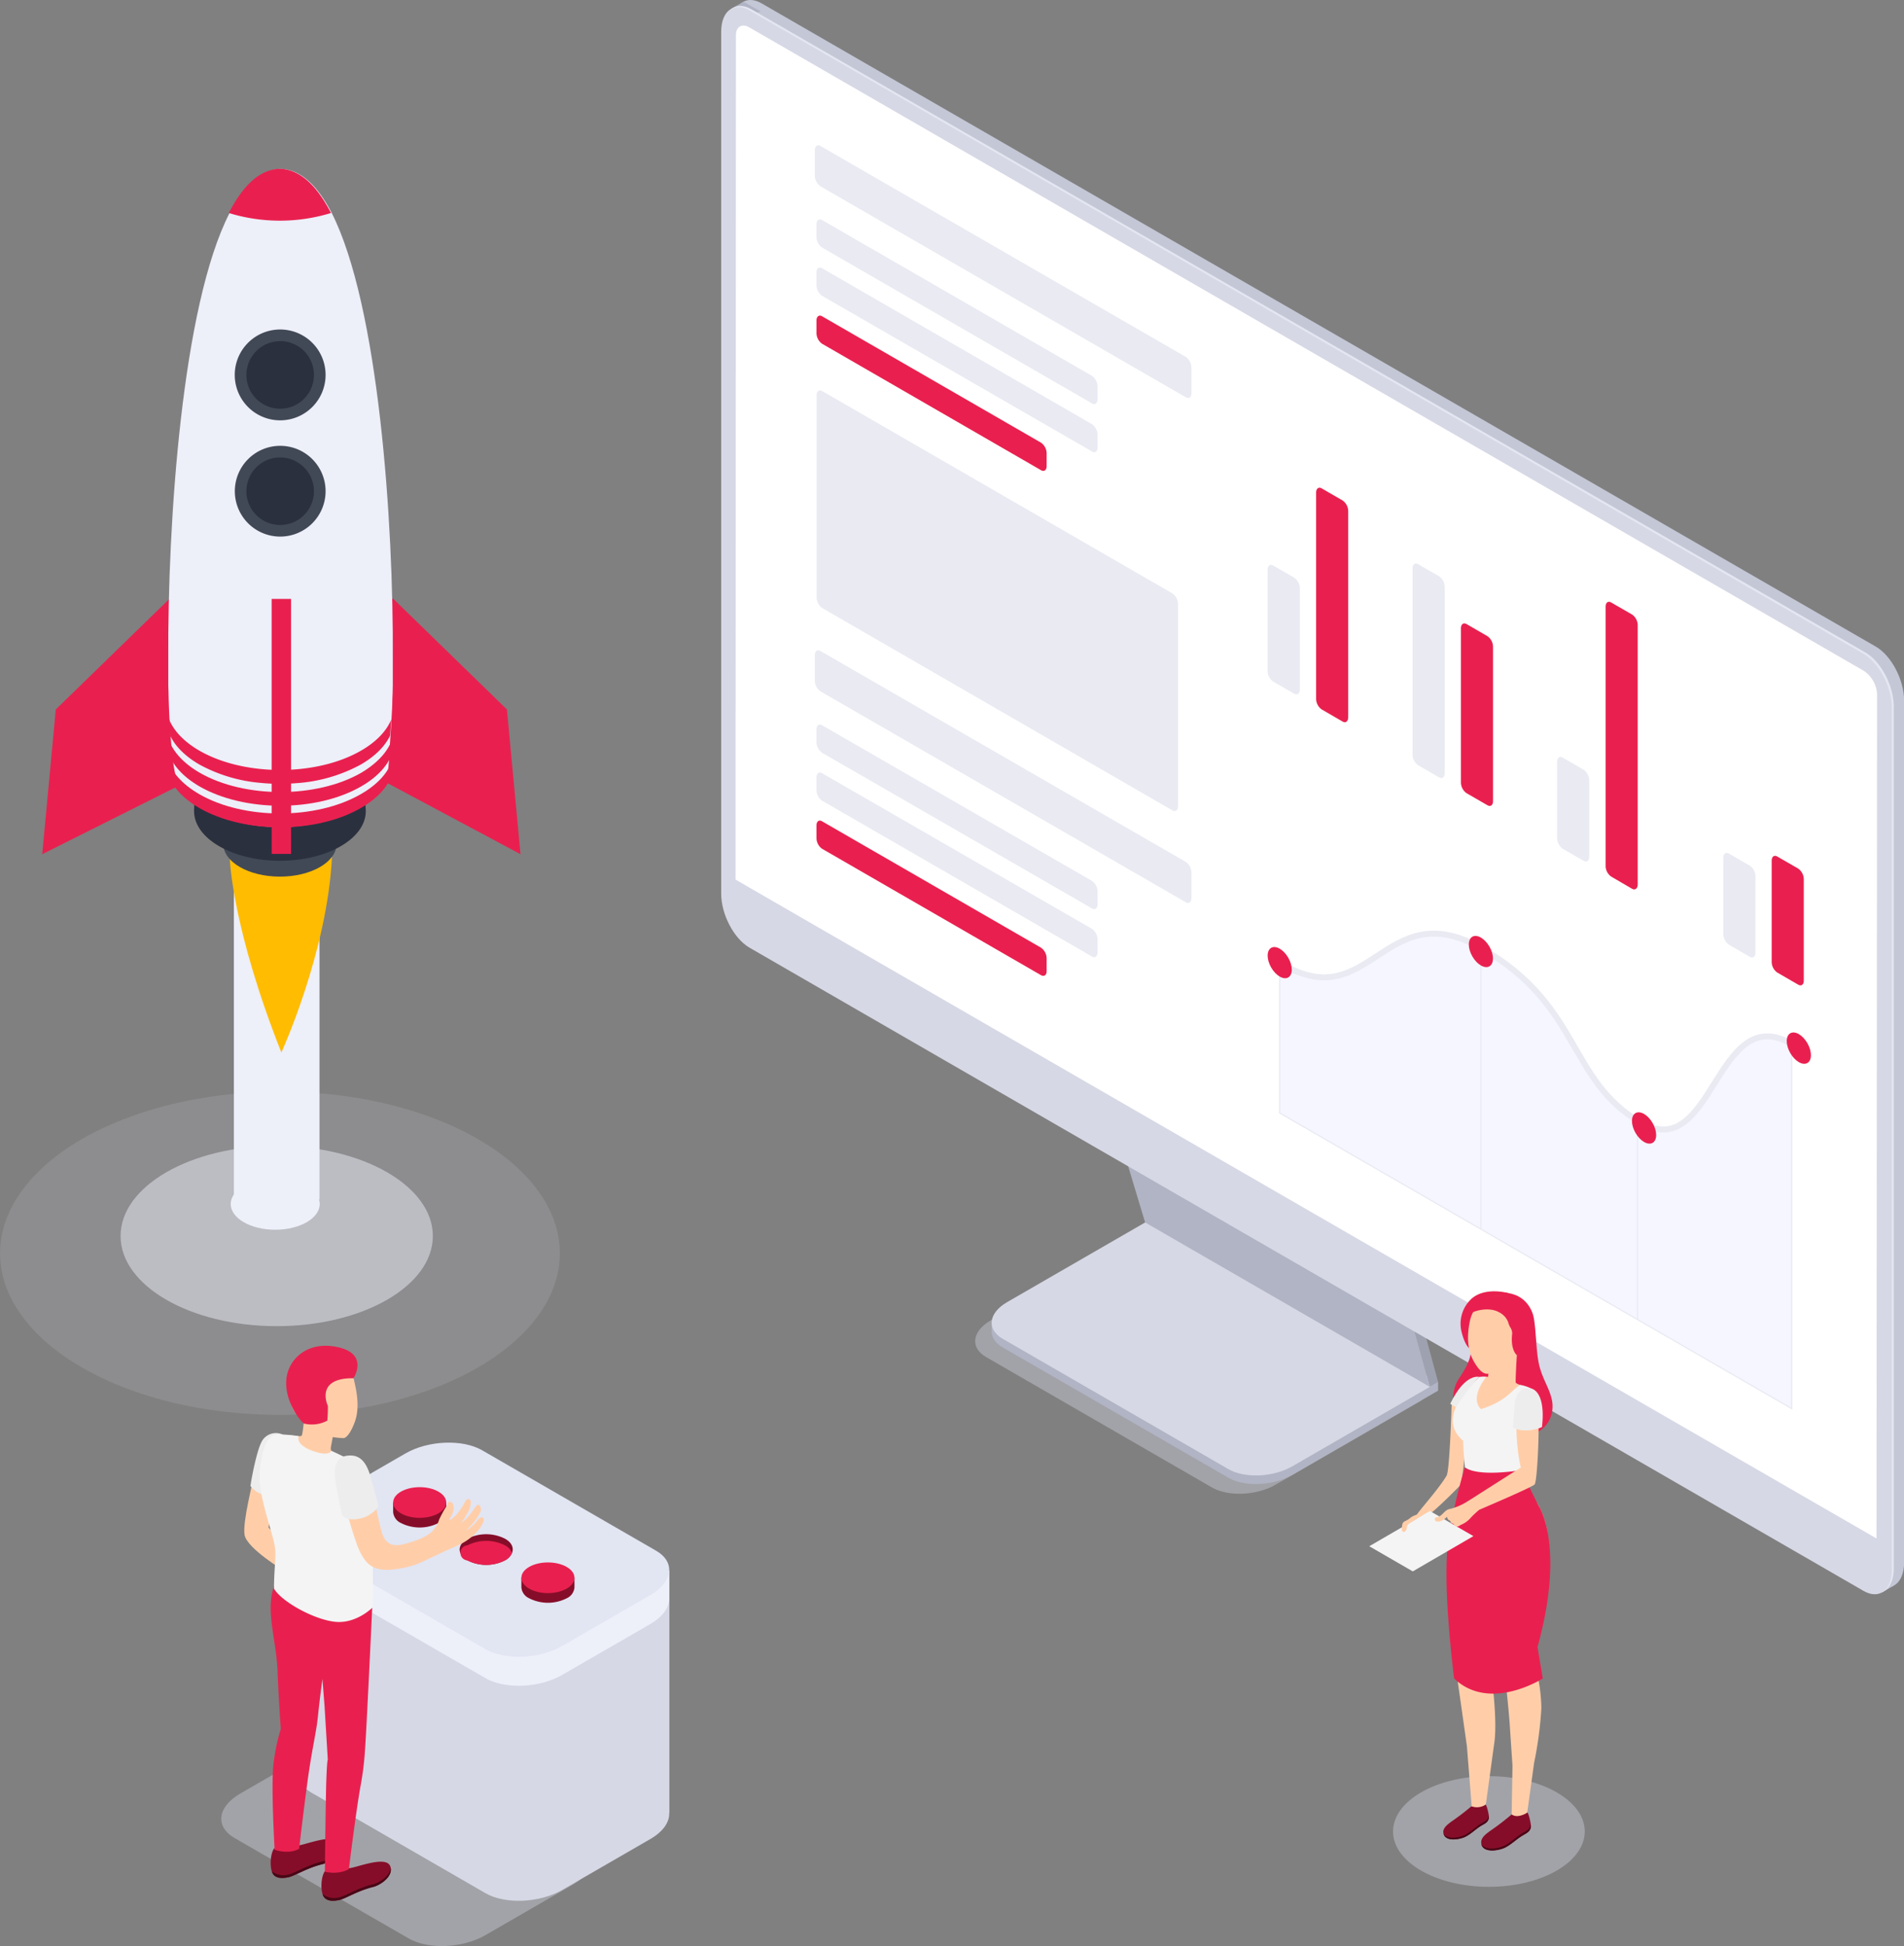 <?xml version="1.0" encoding="UTF-8" standalone="no"?>
<svg
   xmlns:dc="http://purl.org/dc/elements/1.1/"
   xmlns:cc="http://creativecommons.org/ns#"
   xmlns:rdf="http://www.w3.org/1999/02/22-rdf-syntax-ns#"
   xmlns:svg="http://www.w3.org/2000/svg"
   xmlns="http://www.w3.org/2000/svg"
   id="svg207"
   version="1.1"
   viewBox="0 0 489.24 500">
  <rect x="0" y="0" width="489.24" height="500" fill="#808080" stroke="none"/>
  <defs
     id="defs4">
    <style
       id="style2">.cls-1,.cls-11,.cls-9{fill:#d6d8e5;}.cls-1{opacity:0.15;}.cls-2,.cls-3{fill:#edeff9;}.cls-2{opacity:0.5;}.cls-4{fill:#ffbc00;}.cls-5{fill:#2f55d4;}.cls-6{fill:#424956;}.cls-7{fill:#494949;}.cls-8{fill:#2b303f;}.cls-9{opacity:0.4;}.cls-10{fill:#b1b4c4;}.cls-12{fill:#9ea1af;}.cls-13{fill:#c4c7d6;}.cls-14{fill:#e4e7f2;}.cls-15{fill:#fff;}.cls-16{fill:#e9eaf2;}.cls-17{fill:#f5f6ff;}.cls-18,.cls-19{fill:none;stroke:#e9eaf2;stroke-miterlimit:10;}.cls-18{stroke-width:0.31px;}.cls-19{stroke-width:1.53px;}.cls-20{fill:#edf0f9;}.cls-21{fill:#e2e5f2;}.cls-22{fill:#1c327d;}.cls-23{fill:#1c327d;}.cls-24{fill:#ffcea9;}.cls-25{fill:#ededed;}.cls-26{fill:#1c327d;}.cls-27{fill:#38477b;}.cls-28{fill:#f4f4f4;}.cls-29{fill:#2f55d4;}.cls-30{isolation:isolate;}</style>
  </defs>
  <title
     id="title6">Startup_SVG</title>
  <ellipse
     style="opacity:0.15;fill:#d6d8e5"
     id="ellipse8"
     ry="41.53"
     rx="71.93"
     cy="322.02"
     cx="71.93"
     class="cls-1" />
  <ellipse
     style="opacity:0.5;fill:#edeff9"
     id="ellipse10"
     ry="23.16"
     rx="40.12"
     cy="317.58"
     cx="71.1"
     class="cls-2" />
  <ellipse
     style="fill:#edeff9"
     id="ellipse12"
     ry="6.61"
     rx="11.44"
     cy="309.36"
     cx="70.72"
     class="cls-3" />
  <rect
     style="fill:#edeff9"
     id="rect14"
     height="86.46"
     width="22"
     y="221.73"
     x="60.1"
     class="cls-3" />
  <path
     style="fill:#ffbc00"
     id="path16"
     d="m 59.05,220.75 c 0,0 0.6,17.78 13.25,49.67 0,0 11.78,-25.68 13,-50.21 1.22,-24.53 -26.25,0.54 -26.25,0.54 z"
     class="cls-4" />
  <polygon
     style="fill:#e9204f;fill-opacity:1"
     id="polygon18"
     points="52.69,156.37 43.6,153.81 14.33,182.29 10.85,219.48 46.25,201.73 "
     class="cls-5" />
  <polygon
     style="fill:#e9204f;fill-opacity:1"
     id="polygon20"
     points="91.91,156.37 101,153.81 130.26,182.29 133.75,219.48 98.22,200.5 "
     class="cls-5" />
  <ellipse
     style="fill:#424956"
     id="ellipse22"
     ry="8.4"
     rx="14.55"
     cy="216.84"
     cx="71.93"
     class="cls-6" />
  <polygon
     style="fill:#494949"
     id="polygon24"
     points="49.87,208.44 49.87,200.88 93.94,200.88 93.94,208.72 "
     class="cls-7" />
  <ellipse
     style="fill:#2b303f"
     id="ellipse26"
     ry="12.74"
     rx="22.06"
     cy="208.43"
     cx="71.93"
     class="cls-8" />
  <ellipse
     style="fill:#edeff9"
     id="ellipse28"
     ry="15.54"
     rx="26.92"
     cy="196.96"
     cx="71.86"
     class="cls-3" />
  <path
     style="fill:#edeff9"
     id="path30"
     d="m 100.93,169.28 v 0 c 0,1.25 0,2.48 0,3.67 0,1 0,2 0,3 0,1.35 -0.07,2.64 -0.12,3.9 0,1.57 -0.11,3.06 -0.19,4.49 -0.08,1.43 -0.15,2.83 -0.25,4.12 -0.41,5.65 -0.4,9.81 -1.1,11.44 -3.81,8.91 -16.7,4 -23.06,0.8 -2.35,-1.18 -3.9,-2.15 -3.9,-2.15 h -0.58 c 0,0 -1.84,1 -4.56,2.08 -6.67,2.7 -18.56,7.49 -21.86,-0.76 -0.59,-1.48 -1.18,-6.37 -1.54,-11.49 -0.09,-1.28 -0.17,-2.65 -0.25,-4.11 -0.08,-1.46 -0.12,-2.91 -0.18,-4.48 0,-1.25 -0.07,-2.54 -0.1,-3.88 0,-1 0,-2 0,-3 v 0 -3.67 0 C 43.06,134.35 46.76,78.56 58.98,54.75 62.51,47.86 66.75,43.65 71.82,43.4 v 0 h 0.58 v 0 c 5,0.26 9.29,4.45 12.83,11.31 12.05,23.72 15.92,79.29 15.7,114.57 z"
     class="cls-3" />
  <circle
     style="fill:#2b303f"
     id="circle32"
     r="10.17"
     cy="126.21"
     cx="72"
     class="cls-8" />
  <path
     style="fill:#424956"
     id="path34"
     d="M 72,137.87 A 11.66,11.66 0 1 1 83.66,126.21 11.67,11.67 0 0 1 72,137.87 Z m 0,-20.34 a 8.68,8.68 0 1 0 8.67,8.68 8.69,8.69 0 0 0 -8.67,-8.68 z"
     class="cls-6" />
  <circle
     style="fill:#2b303f"
     id="circle36"
     r="10.17"
     cy="96.31"
     cx="72"
     class="cls-8" />
  <path
     style="fill:#424956"
     id="path38"
     d="M 72,108 A 11.67,11.67 0 1 1 83.66,96.31 11.68,11.68 0 0 1 72,108 Z M 72,87.66 A 8.68,8.68 0 1 0 80.67,96.33 8.68,8.68 0 0 0 72,87.64 Z"
     class="cls-6" />
  <path
     style="fill:#e9204f;fill-opacity:1"
     id="path40"
     d="m 100.93,189.39 c 0,1.25 0,2.48 0,3.68 -1,3.3 -3.72,6.46 -8.14,9 -11.46,6.61 -30,6.61 -41.51,0 -4.42,-2.56 -7.13,-5.73 -8.14,-9 v 0 -3.67 c 1,3.36 3.7,6.56 8.18,9.15 11.47,6.61 30.05,6.61 41.51,0 4.39,-2.62 7.17,-5.81 8.1,-9.16 z"
     class="cls-5" />
  <path
     style="fill:#e9204f;fill-opacity:1"
     id="path42"
     d="m 100.84,195.21 c 0,1.34 -0.07,2.64 -0.12,3.89 -1.12,3.12 -3.78,6.09 -8,8.51 -11.46,6.62 -30,6.62 -41.51,0 -4.21,-2.44 -6.87,-5.43 -8,-8.57 0,-1.25 -0.07,-2.54 -0.1,-3.87 1,3.26 3.73,6.36 8.09,8.88 11.47,6.62 30.05,6.62 41.51,0 4.38,-2.51 7.08,-5.6 8.13,-8.84 z"
     class="cls-5" />
  <path
     style="fill:#e9204f;fill-opacity:1"
     id="path44"
     d="m 100.53,184.88 c -1.21,2.93 -3.81,5.72 -7.78,8 -11.46,6.61 -30,6.61 -41.51,0 -4,-2.32 -6.6,-5.12 -7.81,-8.08 0.08,1.46 0.16,2.83 0.25,4.11 1.29,2.76 3.81,5.36 7.56,7.53 a 39.77,39.77 0 0 0 15.84,4.72 50.54,50.54 0 0 0 9,0.07 40.14,40.14 0 0 0 16.63,-4.79 c 3.72,-2.15 6.23,-4.72 7.53,-7.45 z"
     class="cls-5" />
  <path
     style="fill:#e9204f;fill-opacity:1"
     id="path46"
     d="m 85.05,54.73 a 44.73,44.73 0 0 1 -26.25,0 c 3.53,-6.89 7.77,-11.1 12.84,-11.35 v 0 h 0.58 v 0 c 5.05,0.3 9.29,4.49 12.83,11.35 z"
     class="cls-5" />
  <rect
     style="fill:#e9204f;fill-opacity:1"
     id="rect48"
     height="65.51"
     width="4.99"
     y="153.89"
     x="69.8"
     class="cls-5" />
  <path
     class="cls-9"
     d="m 311.4,382.18 -58,-33.49 c -4.19,-2.42 -3.66,-6.64 1.17,-9.43 l 37.58,-21.69 73.15,42.23 -37.58,21.7 c -4.84,2.79 -12.14,3.09 -16.32,0.68 z"
     id="path50"
     style="opacity:0.4;fill:#d6d8e5" />
  <path
     class="cls-10"
     d="m 315.63,379.69 -58,-33.5 c -4.18,-2.41 -3.66,-6.63 1.17,-9.42 l 37.59,-21.69 73.15,42.23 L 332,379 c -4.88,2.8 -12.19,3.1 -16.37,0.69 z"
     id="path52"
     style="fill:#b1b4c4" />
  <polygon
     class="cls-10"
     points="369.53,357.31 369.53,355.1 366.15,357.05 "
     id="polygon54"
     style="fill:#b1b4c4" />
  <polygon
     class="cls-10"
     points="254.8,342.2 254.8,339.95 258.27,341.39 "
     id="polygon56"
     style="fill:#b1b4c4" />
  <path
     class="cls-11"
     d="m 315.63,377.47 -58,-33.49 c -4.18,-2.42 -3.66,-6.63 1.17,-9.42 l 37.59,-21.7 73.15,42.24 -37.54,21.69 c -4.88,2.79 -12.19,3.1 -16.37,0.68 z"
     id="path58"
     style="fill:#d6d8e5" />
  <polygon
     class="cls-12"
     points="361.47,325.34 369.53,355.1 296.57,312.96 287.52,282.92 "
     id="polygon60"
     style="fill:#9ea1af" />
  <path
     class="cls-12"
     d="m 367.39,356.33 2.14,-1.23 -3.19,-2.55 z"
     id="path62"
     style="fill:#9ea1af" />
  <polygon
     class="cls-10"
     points="359.14,326.47 367.38,356.33 294.24,314.09 285.19,284.05 "
     id="polygon64"
     style="fill:#b1b4c4" />
  <path
     class="cls-13"
     d="M 482,407 195.71,241.69 c -4,-2.32 -7.27,-8.54 -7.27,-13.89 V 6.37 c 0,-5.36 3.26,-7.82 7.27,-5.5 L 482,166.14 c 4,2.32 7.27,8.54 7.27,13.89 v 221.43 c -0.03,5.35 -3.27,7.81 -7.27,5.54 z"
     id="path66"
     style="fill:#c4c7d6" />
  <polygon
     class="cls-13"
     points="483.44,409.24 486.61,407.41 485.24,398.01 "
     id="polygon68"
     style="fill:#c4c7d6" />
  <path
     class="cls-10"
     d="m 187.93,2.24 3.12,-1.81 4.49,2.57 c 0,0 -4.78,0.73 -4.9,0.7 -0.12,-0.03 -2.71,-1.46 -2.71,-1.46 z"
     id="path70"
     style="fill:#b1b4c4" />
  <path
     class="cls-14"
     d="M 479.34,408.47 193.09,243.2 c -4,-2.32 -7.27,-8.53 -7.27,-13.89 V 7.88 c 0,-5.35 3.25,-7.81 7.27,-5.49 l 286.25,165.27 c 4,2.32 7.27,8.54 7.27,13.89 V 403 c 0,5.33 -3.25,7.79 -7.27,5.47 z"
     id="path72"
     style="fill:#e4e7f2" />
  <path
     class="cls-11"
     d="M 478.84,408.76 192.58,243.49 c -4,-2.32 -7.27,-8.54 -7.27,-13.89 V 8.17 c 0,-5.35 3.26,-7.81 7.27,-5.49 L 478.84,168 c 4,2.31 7.27,8.53 7.27,13.89 v 221.37 c 0,5.36 -3.26,7.82 -7.27,5.5 z"
     id="path74"
     style="fill:#d6d8e5" />
  <path
     class="cls-15"
     d="M 482.17,395.29 189,226 189.1,9.06 c 0,-2.22 1.56,-3.12 3.48,-2 l 286.26,165.26 a 7.7,7.7 0 0 1 3.48,6 z"
     id="path76"
     style="fill:#ffffff" />
  <path
     class="cls-16"
     d="M 304.72,102.08 210.8,47.86 a 3.42,3.42 0 0 1 -1.42,-2.73 v -6.55 c 0,-1 0.63,-1.53 1.42,-1.08 l 93.92,54.22 a 3.45,3.45 0 0 1 1.42,2.73 V 101 c 0,1.05 -0.64,1.54 -1.42,1.08 z"
     id="path78"
     style="fill:#e9eaf2" />
  <path
     class="cls-16"
     d="M 280.6,103.65 211.23,63.6 a 3.4,3.4 0 0 1 -1.43,-2.72 v -3.26 c 0,-1 0.64,-1.54 1.43,-1.08 l 69.37,40.05 a 3.41,3.41 0 0 1 1.4,2.72 v 3.26 c 0,1.05 -0.62,1.54 -1.4,1.08 z"
     id="path80"
     style="fill:#e9eaf2" />
  <path
     class="cls-16"
     d="M 280.6,116 211.23,76 A 3.4,3.4 0 0 1 209.8,73.28 V 70 c 0,-1 0.64,-1.54 1.43,-1.08 L 280.6,109 a 3.41,3.41 0 0 1 1.42,2.72 v 3.26 C 282,116 281.38,116.47 280.6,116 Z"
     id="path82"
     style="fill:#e9eaf2" />
  <path
     class="cls-5"
     d="M 267.51,120.82 211.23,88.32 A 3.4,3.4 0 0 1 209.8,85.6 v -3.26 c 0,-1 0.64,-1.54 1.43,-1.08 l 56.28,32.49 a 3.43,3.43 0 0 1 1.43,2.73 v 3.26 c 0,1.05 -0.64,1.53 -1.43,1.08 z"
     id="path84"
     style="fill:#e9204f;fill-opacity:1" />
  <path
     class="cls-16"
     d="M 304.72,231.84 210.8,177.62 a 3.42,3.42 0 0 1 -1.42,-2.73 v -6.55 c 0,-1.05 0.63,-1.53 1.42,-1.08 l 93.92,54.22 a 3.45,3.45 0 0 1 1.42,2.73 v 6.55 c 0,1.05 -0.64,1.53 -1.42,1.08 z"
     id="path86"
     style="fill:#e9eaf2" />
  <path
     class="cls-16"
     d="m 280.6,233.41 -69.37,-40 a 3.43,3.43 0 0 1 -1.43,-2.73 v -3.26 c 0,-1.05 0.64,-1.53 1.43,-1.07 l 69.37,40 a 3.45,3.45 0 0 1 1.42,2.73 v 3.26 c -0.02,1.04 -0.64,1.52 -1.42,1.07 z"
     id="path88"
     style="fill:#e9eaf2" />
  <path
     class="cls-16"
     d="M 280.6,245.77 211.23,205.72 A 3.42,3.42 0 0 1 209.8,203 v -3.26 c 0,-1 0.64,-1.53 1.43,-1.07 l 69.37,40 a 3.45,3.45 0 0 1 1.42,2.73 v 3.26 c -0.02,1.08 -0.64,1.56 -1.42,1.11 z"
     id="path90"
     style="fill:#e9eaf2" />
  <path
     class="cls-5"
     d="m 267.51,250.57 -56.28,-32.49 a 3.42,3.42 0 0 1 -1.43,-2.73 v -3.26 c 0,-1.05 0.64,-1.53 1.43,-1.07 l 56.28,32.49 a 3.43,3.43 0 0 1 1.43,2.73 v 3.26 c 0,1.05 -0.64,1.5 -1.43,1.07 z"
     id="path92"
     style="fill:#e9204f;fill-opacity:1" />
  <path
     class="cls-17"
     d="m 329.85,247.94 c 0,0 10.36,8.7 25.32,-3.18 10.68,-8.76 20.23,-3.76 25.55,-0.76 5.32,3 13,4.84 27.63,31.26 0,0 4.76,8.28 12.62,12.82 7.86,4.54 11.64,2.32 17.82,-7 6.18,-9.32 10.23,-19.64 21.59,-12.9 v 93.69 L 328.83,286 v -38.67 z"
     id="path94"
     style="fill:#f5f6ff" />
  <path
     class="cls-16"
     d="m 301.26,208.22 -90,-52 a 3.43,3.43 0 0 1 -1.43,-2.73 v -51.93 c 0,-1 0.64,-1.53 1.43,-1.08 l 90,52 a 3.43,3.43 0 0 1 1.43,2.73 v 51.95 c 0,1.03 -0.64,1.51 -1.43,1.06 z"
     id="path96"
     style="fill:#e9eaf2" />
  <polyline
     class="cls-18"
     points="328.83 245.76 328.83 285.98 460.38 361.92 460.38 268.23"
     id="polyline98"
     style="fill:none;stroke:#e9eaf2;stroke-width:0.31px;stroke-miterlimit:10" />
  <line
     class="cls-18"
     x1="380.53"
     y1="244.47"
     x2="380.53"
     y2="315.73"
     id="line100"
     style="fill:none;stroke:#e9eaf2;stroke-width:0.31px;stroke-miterlimit:10" />
  <line
     class="cls-18"
     x1="420.78"
     y1="289.54"
     x2="420.78"
     y2="338.96"
     id="line102"
     style="fill:none;stroke:#e9eaf2;stroke-width:0.31px;stroke-miterlimit:10" />
  <path
     class="cls-19"
     d="m 328.83,247.33 c 23.34,14.47 26.64,-18.24 52.07,-3.56 25.43,14.68 21.92,33.81 40.69,44.65 18.77,10.84 19.21,-31.5 38.79,-20.19"
     id="path104"
     style="fill:none;stroke:#e9eaf2;stroke-width:1.53px;stroke-miterlimit:10" />
  <ellipse
     class="cls-5"
     cx="207.302"
     cy="401.99"
     rx="2.53"
     ry="4.39"
     transform="rotate(-30)"
     id="ellipse106"
     style="fill:#e9204f;fill-opacity:1" />
  <ellipse
     class="cls-5"
     cx="266.555"
     cy="463.81"
     rx="2.539"
     ry="4.405"
     transform="rotate(-29.887)"
     id="ellipse108"
     style="fill:#e9204f;stroke-width:1.003;fill-opacity:1" />
  <ellipse
     class="cls-5"
     cx="221.854"
     cy="461.781"
     rx="2.539"
     ry="4.405"
     transform="rotate(-29.887)"
     id="ellipse110"
     style="fill:#e9204f;stroke-width:1.003;fill-opacity:1" />
  <ellipse
     class="cls-5"
     cx="161.106"
     cy="378.617"
     rx="2.53"
     ry="4.39"
     transform="rotate(-30)"
     id="ellipse112"
     style="fill:#e9204f;fill-opacity:1" />
  <path
     class="cls-16"
     d="m 332.54,178.23 -5.39,-3.11 a 3.43,3.43 0 0 1 -1.43,-2.73 v -26 c 0,-1.05 0.64,-1.53 1.43,-1.08 l 5.39,3.12 a 3.4,3.4 0 0 1 1.46,2.67 v 26.05 c 0,1.05 -0.67,1.53 -1.46,1.08 z"
     id="path114"
     style="fill:#e9eaf2" />
  <path
     class="cls-5"
     d="m 345,185.4 -5.39,-3.12 a 3.4,3.4 0 0 1 -1.43,-2.72 v -53 c 0,-1 0.64,-1.54 1.43,-1.08 l 5.39,3.12 a 3.43,3.43 0 0 1 1.43,2.73 v 53 c -0.04,1.04 -0.68,1.52 -1.43,1.07 z"
     id="path116"
     style="fill:#e9204f;fill-opacity:1" />
  <path
     class="cls-16"
     d="m 369.79,199.73 -5.39,-3.11 a 3.4,3.4 0 0 1 -1.43,-2.73 v -47.84 c 0,-1.05 0.64,-1.53 1.43,-1.08 l 5.39,3.11 a 3.43,3.43 0 0 1 1.43,2.73 v 47.85 c 0,1.05 -0.64,1.53 -1.43,1.07 z"
     id="path118"
     style="fill:#e9eaf2" />
  <path
     class="cls-5"
     d="m 382.21,206.9 -5.39,-3.11 a 3.43,3.43 0 0 1 -1.43,-2.73 v -39.64 c 0,-1 0.64,-1.53 1.43,-1.08 l 5.39,3.12 a 3.4,3.4 0 0 1 1.43,2.72 v 39.64 c 0,1.06 -0.64,1.54 -1.43,1.08 z"
     id="path120"
     style="fill:#e9204f;fill-opacity:1" />
  <path
     class="cls-16"
     d="m 406.94,221.18 -5.4,-3.11 a 3.42,3.42 0 0 1 -1.42,-2.73 v -19.59 c 0,-1.06 0.63,-1.54 1.42,-1.08 l 5.4,3.11 a 3.45,3.45 0 0 1 1.42,2.73 v 19.59 c 0,1.05 -0.64,1.53 -1.42,1.08 z"
     id="path122"
     style="fill:#e9eaf2" />
  <path
     class="cls-5"
     d="M 419.35,228.35 414,225.23 a 3.4,3.4 0 0 1 -1.43,-2.72 v -66.63 c 0,-1.06 0.64,-1.54 1.43,-1.08 l 5.39,3.11 a 3.42,3.42 0 0 1 1.43,2.73 v 66.63 c -0.04,1.05 -0.68,1.53 -1.47,1.08 z"
     id="path124"
     style="fill:#e9204f;fill-opacity:1" />
  <path
     class="cls-16"
     d="m 449.64,245.84 -5.39,-3.12 A 3.4,3.4 0 0 1 442.82,240 v -19.6 c 0,-1.05 0.64,-1.53 1.43,-1.08 l 5.39,3.12 a 3.4,3.4 0 0 1 1.43,2.73 v 19.59 c 0,1.05 -0.64,1.53 -1.43,1.08 z"
     id="path126"
     style="fill:#e9eaf2" />
  <path
     class="cls-5"
     d="m 462.06,253 -5.39,-3.12 a 3.4,3.4 0 0 1 -1.43,-2.73 v -26 c 0,-1.05 0.64,-1.53 1.43,-1.08 l 5.39,3.11 a 3.43,3.43 0 0 1 1.43,2.73 v 26.05 c 0,1.04 -0.64,1.5 -1.43,1.04 z"
     id="path128"
     style="fill:#e9204f;fill-opacity:1" />
  <path
     style="opacity:0.4;fill:#d6d8e5"
     id="path131"
     d="M 104.91,498 60.27,472.26 c -5.06,-2.93 -4.43,-8 1.42,-11.4 L 84.35,447.77 C 90.19,444.4 99,444 104.09,447 l 44.64,25.78 c 5.06,2.92 4.43,8 -1.42,11.39 l -22.66,13.09 C 118.81,500.58 110,501 104.91,498 Z"
     class="cls-9" />
  <path
     style="fill:#d6d8e5"
     id="path133"
     d="M 172,465.87 V 403.56 L 76.68,392.83 v 62.7 0 c -0.06,1.92 1,3.75 3.4,5.11 l 44.64,25.78 c 5.06,2.92 13.9,2.55 19.74,-0.82 l 22.66,-13.09 c 3.29,-1.9 4.93,-4.35 4.83,-6.64 z"
     class="cls-11" />
  <path
     style="fill:#edf0f9"
     id="path135"
     d="m 171.94,410.36 v -6.8 h -7.33 L 123.9,380.05 c -5.06,-2.93 -13.9,-2.56 -19.74,0.81 L 81.5,394 a 13.08,13.08 0 0 0 -1.17,0.75 l -3.65,-1.87 c 0,0 0,7.19 0,7.43 v 0 c -0.06,1.9 1,3.73 3.4,5.09 l 44.64,25.77 c 5.06,2.92 13.9,2.55 19.74,-0.82 l 22.66,-13.08 c 3.39,-2 5,-4.5 4.81,-6.86 z"
     class="cls-20" />
  <path
     style="fill:#e2e5f2"
     id="path137"
     d="M 124.72,423.71 80.08,397.94 c -5.06,-2.92 -4.43,-8 1.42,-11.4 l 22.66,-13.08 c 5.84,-3.38 14.68,-3.74 19.74,-0.82 l 44.64,25.77 c 5.06,2.92 4.43,8 -1.42,11.4 l -22.66,13.08 c -5.84,3.38 -14.68,3.74 -19.74,0.82 z"
     class="cls-21" />
  <path
     style="fill:#860d29;fill-opacity:1"
     id="path139"
     d="m 114.66,388.53 v -2.48 h -1.52 l -0.47,-0.3 a 10.66,10.66 0 0 0 -9.65,0 5.78,5.78 0 0 0 -0.81,0.57 l -1.19,-0.27 v 2.48 a 3.4,3.4 0 0 0 2,2.79 10.66,10.66 0 0 0 9.65,0 3.37,3.37 0 0 0 1.99,-2.79 z"
     class="cls-22" />
  <ellipse
     style="fill:#e9204f;fill-opacity:1"
     id="ellipse141"
     ry="3.94"
     rx="6.82"
     cy="386.05"
     cx="107.84"
     class="cls-5" />
  <path
     style="fill:#860d29;fill-opacity:1"
     id="path143"
     d="m 131.58,399 a 4,4 0 0 1 -1.83,1.93 10.7,10.7 0 0 1 -9.64,0 4,4 0 0 1 -1.83,-1.93 c -0.5,-1.28 0.12,-2.65 1.83,-3.65 a 10.7,10.7 0 0 1 9.64,0 c 1.72,0.95 2.33,2.32 1.83,3.65 z"
     class="cls-23" />
  <path
     style="fill:#e9204f;fill-opacity:1"
     id="path145"
     d="m 131.58,399 a 4,4 0 0 1 -1.83,1.93 10.7,10.7 0 0 1 -9.64,0 1.94,1.94 0 0 1 0,-3.87 10.7,10.7 0 0 1 9.64,0 4,4 0 0 1 1.83,1.94 z"
     class="cls-5" />
  <path
     style="fill:#860d29;fill-opacity:1"
     id="path147"
     d="m 147.61,407.87 v -2.48 h -1.52 l -0.47,-0.3 a 10.66,10.66 0 0 0 -9.65,0 6.73,6.73 0 0 0 -0.81,0.56 l -1.19,-0.26 v 2.48 a 3.4,3.4 0 0 0 2,2.79 10.66,10.66 0 0 0 9.65,0 3.37,3.37 0 0 0 1.99,-2.79 z"
     class="cls-22" />
  <ellipse
     style="fill:#e9204f;fill-opacity:1"
     id="ellipse149"
     ry="3.94"
     rx="6.82"
     cy="405.39"
     cx="140.79"
     class="cls-5" />
  <path
     id="_Контур_"
     data-name="&lt;Контур&gt;"
     class="cls-24"
     d="m 65.3,378.51 c -0.27,2.33 -3,12.39 -2.46,15.84 0.54,3.45 10.1,9.21 10.1,9.21 l 1.32,-5.9 -5.26,-5.16 1.42,-9.77 z"
     style="fill:#ffcea9" />
  <path
     id="_Контур_2"
     data-name="&lt;Контур&gt;"
     class="cls-25"
     d="m 72.65,368.6 a 4.15,4.15 0 0 0 -5.29,1.59 c -1.4,2.32 -2.85,10.26 -3,11.62 0,0 2,2.71 4.91,2.26 z"
     style="fill:#ededed" />
  <path
     class="cls-26"
     d="m 83.5,480.76 a 8.15,8.15 0 0 0 6.15,-0.75 c 1.48,0.05 9.53,-3.4 10.62,-0.51 1,2.54 -2.53,4.88 -4.39,5.33 -4.06,1 -7.06,3 -8.7,3.36 -1.21,0.25 -2.79,0.42 -3.75,-0.54 -1.17,-1.14 -1.07,-5.38 0.07,-6.89 z"
     id="path153"
     style="fill:#860d29;fill-opacity:1" />
  <path
     class="cls-27"
     d="m 87.18,487.48 c 1.64,-0.34 4.64,-2.37 8.7,-3.35 1.56,-0.38 4.25,-2.08 4.52,-4.12 0.36,2.33 -2.78,4.4 -4.52,4.82 -4.06,1 -7.06,3 -8.7,3.36 -1.21,0.25 -2.79,0.42 -3.75,-0.54 a 2.24,2.24 0 0 1 -0.54,-1 4.84,4.84 0 0 0 4.29,0.83 z"
     id="path155"
     style="fill:#480716;fill-opacity:1" />
  <path
     class="cls-26"
     d="m 70.46,474.9 a 8.15,8.15 0 0 0 6.15,-0.74 c 1.48,0 9.52,-3.4 10.62,-0.51 1,2.53 -2.53,4.87 -4.39,5.33 -4.06,1 -7.07,3 -8.7,3.35 -1.22,0.25 -2.79,0.42 -3.76,-0.53 -1.16,-1.15 -1.06,-5.39 0.08,-6.9 z"
     id="path157"
     style="fill:#860d29;fill-opacity:1" />
  <path
     class="cls-27"
     d="m 74.14,481.63 c 1.63,-0.35 4.64,-2.37 8.7,-3.36 1.56,-0.37 4.25,-2.08 4.52,-4.11 0.36,2.33 -2.78,4.39 -4.52,4.82 -4.06,1 -7.07,3 -8.7,3.35 -1.22,0.25 -2.79,0.42 -3.76,-0.53 a 2.41,2.41 0 0 1 -0.53,-1 4.89,4.89 0 0 0 4.29,0.83 z"
     id="path159"
     style="fill:#480716;fill-opacity:1" />
  <path
     id="_Контур_3"
     data-name="&lt;Контур&gt;"
     class="cls-5"
     d="m 70.3,453.05 a 49.26,49.26 0 0 1 1.85,-8.81 c 0,0 -0.55,-7.6 -0.83,-14.81 -0.31,-8.18 -3.15,-15.38 -0.91,-21.9 l 25.23,5.61 c 0,0 -1.52,32.61 -1.86,36.55 a 73,73 0 0 1 -1.13,9.16 c -1.15,6.33 -3,21.39 -3,21.39 -2.66,1.55 -6.17,0.69 -6.17,0.69 0,0 0.2,-19 0.37,-23.6 0.21,-5.57 0.38,-5.15 0.38,-5.15 l -0.84,-13.87 -0.54,-6.9 c 0,0 -0.7,5.06 -1.16,9.59 -0.39,3.94 -1.34,7.51 -2.41,14.85 -0.92,6.37 -2.42,19.17 -2.42,19.17 -2.67,1.55 -6.29,0.26 -6.29,0.26 0,0 -0.99,-16.71 -0.27,-22.23 z"
     style="fill:#e9204f;fill-opacity:1" />
  <path
     id="_Контур_4"
     data-name="&lt;Контур&gt;"
     class="cls-24"
     d="m 74,368.73 c 1.93,0.1 3.36,0.59 3.6,0 a 26.56,26.56 0 0 0 0.43,-3 c -0.22,-0.56 -0.41,-1.16 -0.41,-1.16 -2.41,-1.48 -3.17,-4.09 -3.49,-7.13 -0.54,-5.19 2.26,-9.73 7.45,-10.27 4.88,-0.51 8.48,2.92 9.43,7.63 0.52,2.32 1.55,6.72 0.16,10.54 -0.78,2.14 -1.78,3.84 -2.78,4.17 a 25.37,25.37 0 0 1 -2.89,-0.26 v 0 c 0,0 -0.26,1.44 -0.44,2.36 -0.18,0.92 -0.11,1.42 1.73,2.55 1.84,1.13 -2.79,3.5 -5.79,3.27 -3,-0.23 -6.42,-2.05 -7.36,-4 -1.07,-2.19 -0.98,-4.76 0.36,-4.7 z"
     style="fill:#ffcea9" />
  <path
     id="_Контур_5"
     data-name="&lt;Контур&gt;"
     class="cls-28"
     d="m 76.76,369 c -0.53,1.33 0.82,3 4.43,4.08 3.61,1.08 3.94,-0.32 3.94,-0.32 a 71.34,71.34 0 0 1 7,3.61 c 2.17,1.52 3.13,5.9 3.42,13.3 0.34,8.56 0.37,21.26 0.08,23.45 0,0 -4,4 -9.23,3.61 -5.23,-0.39 -13.89,-5 -16,-8.55 0.06,-7.51 0.94,-8.73 -0.28,-13.05 -2.78,-9.9 -4.24,-14 -2.89,-20.53 1.11,-5.43 2.67,-6.1 4.82,-6.05 a 43,43 0 0 1 4.71,0.45 z"
     style="fill:#f4f4f4" />
  <path
     id="_Контур_6"
     data-name="&lt;Контур&gt;"
     class="cls-24"
     d="m 103.71,396.77 c -4.26,1.07 -5.25,-1.61 -5.81,-3.83 -1.36,-5.38 -2.08,-10.23 -3.09,-13.28 -1.19,-3.6 -2.44,-4.17 -4.18,-4.87 -2,-0.83 -3.82,0.91 -3.14,5.49 a 91.73,91.73 0 0 0 3.9,15.63 c 0.53,1.67 1.71,4.64 3.49,6.08 2.19,1.77 5.5,1.7 10.5,0.46 2.13,-0.54 4.47,-1.81 8.5,-3.69 1.08,-0.5 1.92,-0.84 4,-1.81 a 14.06,14.06 0 0 0 5.33,-4.16 c 1.09,-1.58 1.23,-2.32 1,-2.68 -0.23,-0.36 -0.77,-0.35 -1.35,0.32 a 11.66,11.66 0 0 1 -3.06,2.83 c 0,0 1.34,-1.39 2.07,-2.29 a 11.51,11.51 0 0 0 1.61,-2.63 c 0.38,-0.92 -0.41,-2.17 -1,-1.51 -0.59,0.66 -0.89,1.32 -2,2.64 a 11.41,11.41 0 0 1 -2,1.88 20.81,20.81 0 0 0 1.81,-2.92 4.85,4.85 0 0 0 0.67,-2.64 c 0,-0.48 -0.71,-1.05 -1.35,-0.14 a 17.45,17.45 0 0 1 -2.28,3.49 c -1,1 -1.8,1.58 -1.82,1.3 -0.02,-0.28 0.58,-0.83 0.93,-2 0.35,-1.17 0,-2.42 -0.65,-2.55 -0.65,-0.13 -0.52,-0.1 -1,1 a 31.81,31.81 0 0 0 -1.93,3.51 7.33,7.33 0 0 1 -1.75,3 c -1.05,1.12 -3.36,2.35 -7.4,3.37 z"
     style="fill:#ffcea9" />
  <path
     id="_Контур_7"
     data-name="&lt;Контур&gt;"
     class="cls-25"
     d="m 89.05,374.05 c 2.84,-0.42 4.85,0.86 6.1,5.16 1.25,4.3 2.13,7.79 2.13,7.79 a 7.72,7.72 0 0 1 -4.75,3.16 c -3.4,0.83 -4.62,-0.8 -4.62,-0.8 0,0 -0.94,-4.5 -1.53,-7.57 -0.59,-3.07 -0.84,-7.22 2.67,-7.74 z"
     style="fill:#ededed" />
  <path
     class="cls-29"
     d="m 90.83,354.13 c 0,0 4.48,-6.82 -5.24,-8.21 -7,-1 -11.51,3.5 -12,8.39 -0.5,4.67 2.38,9.52 4.45,11.44 a 8.46,8.46 0 0 0 6.06,-0.73 33.62,33.62 0 0 0 0.14,-3.82 c 0,0 -3.45,-7.2 6.59,-7.07 z"
     id="path166"
     style="fill:#e9204f;fill-opacity:1" />
  <ellipse
     style="opacity:0.4;fill:#d6d8e5"
     id="ellipse169"
     ry="14.22"
     rx="24.63"
     cy="470.58"
     cx="382.58"
     class="cls-9" />
  <path
     id="_Контур_8"
     data-name="&lt;Контур&gt;"
     class="cls-29"
     d="m 382.37,333.37 c 1,-1.63 8.8,-2.71 11.36,3.88 1,2.5 0.82,8.89 1.63,12.9 0.81,4.01 2.72,6.29 3.41,9.54 0.69,3.25 -0.43,8.71 -8.28,9.68 -7.85,0.97 -13.88,-1.79 -15.73,-4.29 -1.85,-2.5 -1.89,-7.82 0,-10.68 1.89,-2.86 3.39,-5.17 3.34,-8.89 z"
     style="fill:#e9204f;fill-opacity:1" />
  <path
     id="_Контур_9"
     data-name="&lt;Контур&gt;"
     class="cls-29"
     d="m 387.51,332.24 c 0,0 -5.86,-1.69 -9.41,1.47 a 8.72,8.72 0 0 0 -2.5,8.68 c 0.47,1.85 1.42,4.37 2.89,4.51 1.47,0.14 9.02,-14.66 9.02,-14.66 z"
     style="fill:#e9204f;fill-opacity:1" />
  <path
     id="_Контур_10"
     data-name="&lt;Контур&gt;"
     class="cls-24"
     d="m 389.75,348.21 c 0,0 -0.39,6.52 -0.27,7 0.12,0.48 2.56,1 3.25,1.52 0.69,0.52 -3.55,7.19 -5.7,8.17 -2.15,0.98 -8.82,-1.53 -9.29,-4.84 -0.42,-3.06 1.91,-5.43 2.81,-6.26 a 13.7,13.7 0 0 1 1.84,-0.05 l 0.2,-3.16 c 2.92,-0.93 7.16,-2.38 7.16,-2.38 z"
     style="fill:#ffcea9" />
  <path
     class="cls-24"
     d="m 374,360.54 c 0,-0.19 -1,0.34 -1,0.35 0,0.01 -0.47,16.75 -1.29,18.27 v 0 c -2.09,3.55 -7.62,9.57 -7.76,10.24 -0.41,2 0.77,0.21 2.67,0 1.07,-0.13 7.36,-6.49 8.77,-7.94 l 0.09,0.05 v -0.16 l 0.18,-0.19 a 8.66,8.66 0 0 0 0,-1.36 c 2.65,-18.19 -0.57,-19.4 -1.66,-19.26 z"
     id="path174"
     style="fill:#ffcea9" />
  <path
     id="_Контур_11"
     data-name="&lt;Контур&gt;"
     class="cls-28"
     d="m 390.64,355.85 c 1.84,0.28 3.93,1.26 4.22,2.26 a 21.72,21.72 0 0 1 -0.52,10.9 c -1.59,4.2 -2.66,6.87 -3.58,8.68 0,0 -7.93,3.4 -14.33,-0.57 0,0 -0.44,-4.5 -0.47,-6.91 -5.9,-5.15 -0.85,-11.5 4.15,-16.43 a 9.87,9.87 0 0 1 1.8,0 c 0,0 -4.46,5.28 -1.36,8.28 6.65,-2.06 7.97,-5.06 10.09,-6.21 z"
     style="fill:#f4f4f4" />
  <path
     id="_Контур_12"
     data-name="&lt;Контур&gt;"
     class="cls-24"
     d="m 377.56,340.12 v 0 c 0.65,-4.19 3.68,-7.36 8,-7.11 a 8.31,8.31 0 0 1 4.18,15.2 8.12,8.12 0 0 1 -0.67,1.83 c -1.53,1.78 -5.6,2.91 -6.94,2.93 -1.16,0 -2.16,-1.07 -3.25,-2.87 -2.26,-3.75 -1.68,-7.91 -1.32,-9.98 z"
     style="fill:#ffcea9" />
  <path
     class="cls-29"
     d="m 386.91,333.09 c 3,0.59 5.52,1.45 6.35,4.42 0.56,2.06 1.3,6 0.6,7.61 l -0.44,1.19 -3.67,1.9 c 0,0 -1.72,-1.43 -1.18,-5.62 a 3,3 0 0 0 -0.52,-1.58 4.82,4.82 0 0 1 -0.51,-1.27 4.76,4.76 0 0 0 -2.38,-2.58 c -2.73,-1.53 -6.73,-0.21 -7.29,0.35 a 8,8 0 0 1 9.04,-4.42 z"
     id="path178"
     style="fill:#e9204f;fill-opacity:1" />
  <path
     class="cls-26"
     d="m 392.43,465.69 c -1.54,1.25 -3.93,0.39 -4,0.5 a 63.72,63.72 0 0 1 -5.62,4.3 c -1,0.75 -2.45,1.76 -2.18,3.2 0.48,2.59 4.62,1.8 6.18,1 1.56,-0.8 2.84,-2.1 4.32,-3 1.05,-0.65 2.09,-1 2.26,-2.32 0.05,-0.83 -0.69,-3.71 -0.96,-3.68 z"
     id="path180"
     style="fill:#860d29;fill-opacity:1" />
  <path
     class="cls-27"
     d="m 393.33,468.81 c -0.21,1.28 -1.23,1.63 -2.28,2.28 -1.5,0.93 -2.82,2.28 -4.38,3.07 -1.56,0.79 -5.05,1.45 -6.06,-0.39 0.55,2.49 4.62,1.71 6.16,0.92 1.54,-0.79 2.84,-2.1 4.32,-3 1.05,-0.65 2.09,-1 2.26,-2.32 a 3.6,3.6 0 0 0 -0.02,-0.56 z"
     id="path182"
     style="fill:#480716;fill-opacity:1" />
  <path
     class="cls-26"
     d="m 381.66,463.54 c -1.41,1.15 -3.53,0.5 -3.63,0.61 a 61.13,61.13 0 0 1 -5.14,3.92 c -0.88,0.69 -2.25,1.61 -2,2.93 0.44,2.37 4.23,1.64 5.67,0.92 1.44,-0.72 2.59,-1.93 3.95,-2.77 1,-0.6 1.91,-0.91 2.06,-2.13 0.1,-0.74 -0.66,-3.51 -0.91,-3.48 z"
     id="path184"
     style="fill:#860d29;fill-opacity:1" />
  <path
     class="cls-27"
     d="m 382.56,466.53 c -0.19,1.17 -1.13,1.49 -2.09,2.08 -1.37,0.86 -2.58,2.09 -4,2.82 -1.42,0.73 -4.62,1.33 -5.55,-0.36 0.5,2.28 4.23,1.57 5.65,0.85 1.42,-0.72 2.59,-1.93 3.95,-2.77 1,-0.6 1.91,-0.91 2.06,-2.13 a 2.06,2.06 0 0 0 -0.02,-0.49 z"
     id="path186"
     style="fill:#480716;fill-opacity:1" />
  <path
     class="cls-24"
     d="m 373.38,392.14 c 0.68,-5.3 2.63,-13 2.63,-13 a 15.62,15.62 0 0 0 5.87,1.45 48,48 0 0 0 8.88,-0.86 52.72,52.72 0 0 0 3.13,4.84 c 1.53,2.12 4.5,6.76 3.78,14.87 -0.47,5.3 -3.44,27.81 -3.44,27.81 a 42,42 0 0 1 1.83,11.67 97.41,97.41 0 0 1 -1.86,14 l -1.77,12.77 c 0,0 -2.36,1.71 -4,0.5 l 0.21,-12.5 c -0.2,-3.06 -0.51,-7.57 -0.7,-10.45 -0.32,-4.7 -1.16,-12.15 -1.4,-14 -0.24,-1.85 -0.84,-5.12 -1.13,-8.76 -0.29,-3.64 -1.65,-22.17 -1.65,-22.17 l -0.19,3.47 c 0,0 -0.19,5.63 -1,12.58 -0.81,6.95 -1.09,10 -1.09,10 a 14.88,14.88 0 0 1 1.59,4.49 c 0.14,1.5 1.85,13.38 0.83,19.42 l -2.11,15.37 a 4,4 0 0 1 -3.63,0.48 l -1.24,-15.49 c -0.83,-5.89 -2.59,-18.38 -2.86,-20 A 66.69,66.69 0 0 1 373,418.72 c -0.44,-6.72 -0.3,-21.29 0.38,-26.58 z"
     id="path188"
     style="fill:#ffcea9" />
  <path
     class="cls-5"
     d="m 390.76,377.69 4.56,9.15 c 0,0 7,10.18 -0.25,36.35 l 1.35,8.08 c 0,0 -13.64,8.75 -22.77,0 0,0 -3.16,-24.19 -1.48,-35.34 A 129.16,129.16 0 0 1 376.42,377 c 0,0 2.24,2.47 13.74,0.84"
     id="path190"
     style="fill:#e9204f;fill-opacity:1" />
  <path
     class="cls-25"
     d="m 380.11,353.78 c 0,0 -3.62,-1.11 -7.47,6.92 l 1.44,0.86 c 0,0 3.79,-5.72 6.03,-7.78 z"
     id="path192"
     style="fill:#ededed" />
  <g
     class="cls-30"
     id="g196"
     style="isolation:isolate">
    <polygon
       class="cls-28"
       points="378.6,394.69 363.02,403.75 351.84,397.29 367.42,388.24 "
       id="polygon194"
       style="fill:#f4f4f4" />
  </g>
  <path
     class="cls-24"
     d="m 365.41,388.9 a 6.85,6.85 0 0 0 -2.77,0.9 7.13,7.13 0 0 1 -1,0.73 c -0.15,0.07 -0.3,0.17 -0.46,0.24 a 1.68,1.68 0 0 0 -0.63,0.41 1.57,1.57 0 0 0 -0.27,0.87 3.58,3.58 0 0 0 -0.06,1.13 c 0.14,0.56 0.72,0.51 1,0.12 a 1.19,1.19 0 0 0 0.25,-0.68 1.5,1.5 0 0 1 0.66,-1.19 l 3.72,-2.31 a 0.44,0.44 0 0 0 -0.44,-0.22 z"
     id="path198"
     style="fill:#ffcea9" />
  <path
     class="cls-24"
     d="m 395.05,361 c -0.51,-2.12 -2.17,-1.44 -3.6,-2.68 -3.31,4.69 -1.11,17.37 -0.66,18.72 l -12.72,8.11 v 0 l -0.86,0.53 a 15.2,15.2 0 0 1 -4.73,2.06 c -1.27,0.15 -1.93,1.94 -3.29,2.1 a 0.53,0.53 0 0 0 -0.35,0.91 c 0.54,0.52 2,0.09 3,-1.07 a 0.22,0.22 0 0 0 0,0.08 1.08,1.08 0 0 0 0.56,0.9 0.57,0.57 0 0 0 0.24,0.08 0.44,0.44 0 0 0 0.07,0.24 1,1 0 0 0 0.76,0.55 v 0 a 1,1 0 0 0 1,0.67 1.15,1.15 0 0 0 0.77,-0.35 6.68,6.68 0 0 0 2.78,-2 26,26 0 0 1 2.06,-1.92 c 3.45,-1.49 13.8,-5.91 14.26,-6.54 0.72,-0.95 1.45,-17.39 0.71,-20.39 z"
     id="path200"
     style="fill:#ffcea9" />
  <path
     class="cls-25"
     d="m 396.21,366.69 c 0,0 -4.07,1.82 -7.45,0.12 l 0.49,-6.37 c 0,0 0.05,-3.42 3.1,-3.76 3.05,-0.34 4.65,3.57 3.86,10.01 z"
     id="path202"
     style="fill:#ededed" />
</svg>
